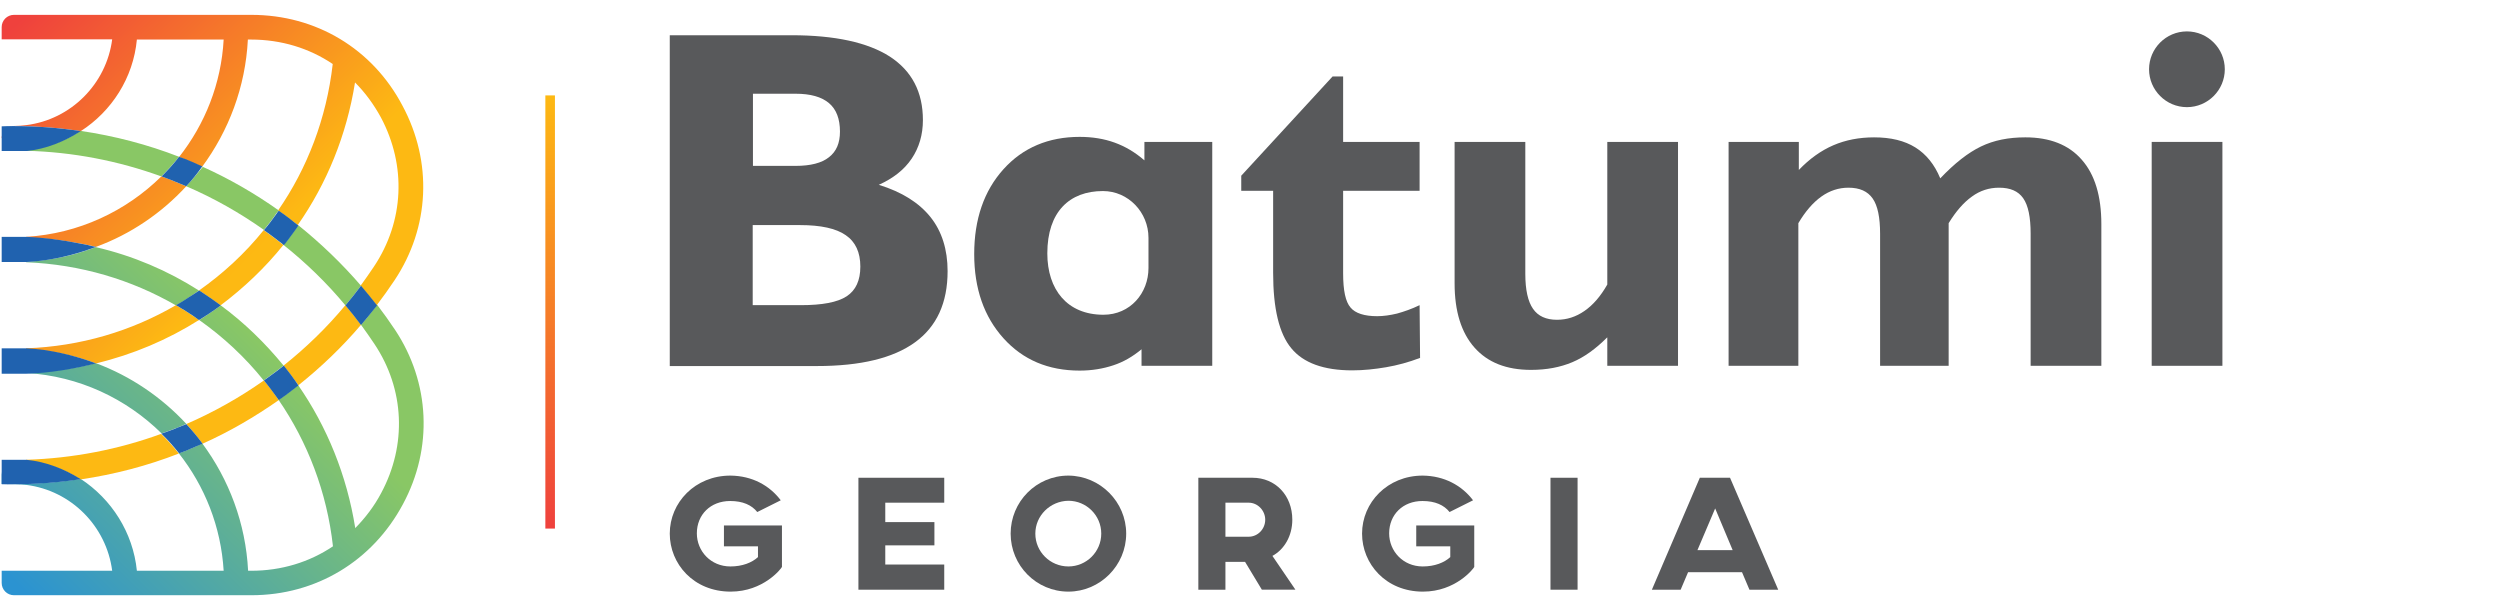 <?xml version="1.0" encoding="utf-8"?>
<!-- Generator: Adobe Illustrator 22.0.0, SVG Export Plug-In . SVG Version: 6.00 Build 0)  -->
<svg version="1.1" id="Layer_1" xmlns="http://www.w3.org/2000/svg" xmlns:xlink="http://www.w3.org/1999/xlink" x="0px" y="0px"
	 viewBox="0 0 1042.9 248.5" style="enable-background:new 0 0 1042.9 248.5;" xml:space="preserve">
<style type="text/css">
	.st0{fill-rule:evenodd;clip-rule:evenodd;fill:url(#SVGID_1_);}
	.st1{fill-rule:evenodd;clip-rule:evenodd;fill:url(#SVGID_2_);}
	.st2{fill-rule:evenodd;clip-rule:evenodd;fill:#2062AF;}
	.st3{fill-rule:evenodd;clip-rule:evenodd;fill:#58595B;}
	.st4{fill:none;stroke:url(#SVGID_3_);stroke-width:4;stroke-miterlimit:10;}
	.st5{display:none;}
	.st6{display:inline;fill:#343434;}
</style>
<linearGradient id="SVGID_1_" gradientUnits="userSpaceOnUse" x1="-3.51" y1="233.851" x2="96.49" y2="131.592">
	<stop  offset="0" style="stop-color:#2B93D1"/>
	<stop  offset="1" style="stop-color:#89C765"/>
</linearGradient>
<path class="st0" d="M10.9,62.6v0.3c19.5,0.5,38.5,4.2,56.4,10.7l0,0c2.6-2.6,5.1-5.3,7.4-8.2l0,0c-13.1-5.1-26.9-8.7-41.1-10.8
	C27,58.9,19.3,61.8,10.9,62.6L10.9,62.6z M77.7,77.7L77.7,77.7c11.4,4.9,22.2,11,32.4,18.2l0,0c1.8-2.2,3.6-4.5,5.2-6.9l0,0
	c0.2-0.2,0.3-0.4,0.5-0.6l0,0c0.2-0.2,0.3-0.4,0.5-0.6l0,0c0,0,0,0,0,0l0,0c-10-7.1-20.6-13.2-31.7-18.2l0,0c0,0,0,0,0,0l0,0
	C82.3,72.4,80.1,75.1,77.7,77.7L77.7,77.7z M122.2,97.1c-0.8,1-1.5,2.1-2.3,3.1l0,0c-0.5,0.7-1.1,1.3-1.6,2l0,0
	c9.3,7.4,18,15.8,25.8,25.2l0,0c2.2-2.6,4.4-5.4,6.5-8.2l0,0c-8-9.3-16.8-17.7-26.1-25.2l0,0l0,0C123.7,95,123,96,122.2,97.1
	L122.2,97.1z M40,103.1c-0.9,0.3-1.7,0.6-2.6,0.9l0,0c-0.9,0.3-1.7,0.6-2.6,0.9l0,0c-7.6,2.4-15.6,3.9-23.9,4.3l0,0v0.2
	c22.7,0.9,44,7.3,62.5,18l0,0c1.7-0.9,3.3-1.9,4.9-3l0,0c1.6-1,3.2-2.1,4.7-3.2l0,0C70,112.9,55.5,106.7,40,103.1L40,103.1L40,103.1
	L40,103.1z M150.6,135.5L150.6,135.5c1.9,2.6,3.8,5.3,5.6,8l0,0c12.6,18.9,13.6,42.1,2.8,62.2l0,0c-2.9,5.5-6.6,10.3-10.8,14.6l0,0
	c-3.5-22-11.8-42.3-23.8-59.6l0,0c-2.7,2.1-5.4,4.2-8.2,6.1l0,0c12.1,17.6,20.2,38.5,22.7,61.1l0,0c-9.8,6.6-21.5,10.2-34.1,10.2
	l0,0h-1.3c-1-19.8-8-38.1-19.1-53.1l0,0c-0.8,0.4-1.6,0.7-2.4,1.1l0,0c-1.6,0.7-3.3,1.4-4.9,2.1l0,0c-0.8,0.3-1.6,0.6-2.5,0.9l0,0
	c0,0,0,0,0,0l0,0c10.8,13.7,17.6,30.6,18.7,49l0,0H57.1c-1.6-16-10.6-29.9-23.4-38.3l0,0c-9.1,1.4-18.5,2.1-27.9,2.1l0,0
	c-2.8,0-5.1-2.3-5.1-5.1l0,0v5.1c3.4,0,8.3,0.1,10.3,0.4l0,0c0.1,0,0.1,0,0.1,0l0,0c18.6,2.4,33.3,17.2,35.7,35.8l0,0H0.7v5.1
	c0,2.8,2.3,5.1,5.1,5.1l0,0h99.1c26.9,0,50.5-14.2,63.2-38l0,0c12.6-23.4,11.3-50.7-3.3-72.7l0,0c-2.4-3.6-4.9-7.1-7.5-10.5l0,0
	c0,0,0,0,0,0l0,0C155.1,130.1,152.9,132.9,150.6,135.5L150.6,135.5z M87.1,130.9c1.7-1.1,3.4-2.3,5-3.5l0,0
	c9.8,7.2,18.5,15.7,26.2,25.1l0,0c-2.7,2.2-5.5,4.2-8.3,6.2l0,0c-7.7-9.6-16.8-18.1-26.9-25.2l0,0c0.4-0.3,0.9-0.5,1.3-0.8l0,0
	C85.3,132.1,86.2,131.5,87.1,130.9L87.1,130.9z M10.9,155.5L10.9,155.5c10-0.3,19.7-1.7,29.1-4l0,0c14.5,5.4,27.4,14.2,37.7,25.3
	l0,0c-0.5,0.2-1.1,0.5-1.6,0.7l0,0c-0.3,0.1-0.6,0.3-0.9,0.4l0,0c-0.7,0.3-1.3,0.6-2,0.8l0,0c-1.1,0.4-2.1,0.8-3.2,1.2l0,0
	c-0.9,0.3-1.8,0.6-2.6,0.9l0,0c-14.7-14.5-34.4-23.9-56.4-25.2V155.5z"/>
<linearGradient id="SVGID_2_" gradientUnits="userSpaceOnUse" x1="-3.907" y1="20.409" x2="92.489" y2="118.974">
	<stop  offset="0" style="stop-color:#EF413D"/>
	<stop  offset="1" style="stop-color:#FDB913"/>
</linearGradient>
<path class="st1" d="M104.9,6.2H5.8c-2.8,0-5.1,2.3-5.1,5.1l0,0v5.1h46.1C44.4,35,29.6,49.9,10.9,52.2l0,0c-1.7,0.2-2.6,0.3-6.1,0.4
	l0,0l-0.1,0.1c0.3-0.1,0.7-0.1,1.1-0.1l0,0c9.4,0,18.7,0.7,27.9,2.1l0,0c12.9-8.3,21.9-22.2,23.4-38.2l0,0h36.2
	c-1,18.4-7.8,35.3-18.6,49l0,0c0,0,0,0,0,0l0,0c0.8,0.3,1.6,0.6,2.4,1l0,0c1,0.4,2,0.8,2.9,1.2l0,0c0.9,0.4,1.8,0.8,2.7,1.2l0,0
	c0.5,0.2,1.1,0.5,1.6,0.7l0,0c0,0,0,0,0,0l0,0c11.1-15,18.1-33.3,19.1-53.1l0,0h1.3c12.6,0,24.3,3.6,34.1,10.2l0,0
	c-2.6,22.7-10.6,43.5-22.8,61.1l0,0c0,0,0,0,0,0l0,0c2.8,1.9,5.5,4,8.2,6.1l0,0c0,0,0,0,0,0l0,0c12.1-17.3,20.4-37.5,23.9-59.5l0,0
	c4.2,4.2,7.8,9.1,10.8,14.6l0,0c10.7,20.1,9.7,43.3-2.9,62.2l0,0c-1.8,2.7-3.7,5.4-5.6,8l0,0l0,0c2.3,2.7,4.5,5.4,6.7,8.2l0,0
	c0,0,0,0,0,0l0,0c2.6-3.4,5.1-6.9,7.5-10.5l0,0c14.7-22.1,15.9-49.3,3.3-72.8l0,0C155.4,20.3,131.8,6.2,104.9,6.2L104.9,6.2z
	 M0.7,57.7c0-2.5,1.7-4.5,4-5L0.7,57.7L0.7,57.7z M10.9,98.8c21.9-1.3,41.7-10.7,56.4-25.2l0,0c0,0,0,0,0.1,0l0,0
	c1.7,0.6,3.3,1.2,5,1.9l0,0c0.1,0,0.1,0.1,0.2,0.1l0,0c1.7,0.7,3.4,1.4,5.1,2.1l0,0c-10.3,11.2-23.2,20-37.7,25.3h0l0,0
	c-1.2-0.3-2.3-0.6-3.5-0.8l0,0c-1.2-0.3-2.4-0.5-3.6-0.7l0,0c-7.1-1.4-14.5-2.2-22-2.4V98.8L10.9,98.8z M83,121.2
	c10.1-7.1,19.3-15.6,27-25.2l0,0c0,0,0,0,0,0l0,0c2.1,1.5,4.2,3,6.2,4.6l0,0c0.7,0.5,1.3,1.1,2,1.6l0,0
	c-7.6,9.5-16.5,17.9-26.2,25.2l0,0c-0.7-0.6-1.5-1.1-2.2-1.6l0,0c-1.5-1.1-3-2.1-4.5-3.1l0,0C84.6,122.1,83.8,121.7,83,121.2
	L83,121.2C83.1,121.2,83.1,121.2,83,121.2L83,121.2z M118.3,152.5c9.3-7.4,18-15.8,25.8-25.2l0,0c2.2,2.6,4.4,5.4,6.5,8.2l0,0
	c-7.9,9.3-16.7,17.7-26.1,25.2l0,0C122.5,157.9,120.4,155.2,118.3,152.5L118.3,152.5z M10.9,145.3c22.7-0.8,44-7.2,62.5-18l0,0
	c0.8,0.5,1.7,1,2.5,1.5l0,0c0.6,0.4,1.2,0.7,1.8,1.1l0,0c1.8,1.2,3.6,2.3,5.3,3.6l0,0C70,141.7,55.5,147.9,40,151.6l0,0
	c-9.1-3.4-18.9-5.5-29.1-6V145.3L10.9,145.3z M77.7,176.9L77.7,176.9c2.4,2.6,4.7,5.4,6.8,8.2l0,0c0,0,0,0,0,0l0,0
	c11.2-5,21.8-11.2,31.8-18.2l0,0c-1-1.4-2-2.8-3-4.2l0,0c-1-1.4-2.1-2.7-3.2-4l0,0C99.9,165.9,89,172,77.7,176.9L77.7,176.9z
	 M10.9,191.8v0.3c8.3,0.9,16,3.6,22.7,7.9l0,0c14.2-2.1,27.9-5.7,41-10.8l0,0c-2.3-2.9-4.7-5.6-7.4-8.2l0,0
	C49.4,187.5,30.4,191.2,10.9,191.8L10.9,191.8z"/>
<path class="st2" d="M150.6,135.6C150.6,135.6,150.6,135.6,150.6,135.6c-2.1-2.8-4.3-5.6-6.5-8.2c2.2-2.6,4.4-5.4,6.5-8.2
	c0,0,0,0,0,0c2.3,2.7,4.5,5.4,6.7,8.2C155.1,130.2,152.9,132.9,150.6,135.6z"/>
<path class="st2" d="M77.7,176.9L77.7,176.9c2.4,2.6,4.7,5.3,6.8,8.2c0,0,0,0,0,0c-0.8,0.3-1.6,0.7-2.4,1c-1.6,0.7-3.3,1.4-4.9,2.1
	c-0.8,0.3-1.6,0.6-2.5,0.9h0c-2.3-2.9-4.7-5.6-7.4-8.2c0.9-0.3,1.8-0.6,2.6-0.9c1.1-0.4,2.2-0.8,3.2-1.2c0.7-0.3,1.3-0.6,2-0.8
	c0.3-0.1,0.6-0.3,0.9-0.4C76.6,177.4,77.2,177.2,77.7,176.9z"/>
<path class="st2" d="M113.3,162.8c-1-1.4-2.1-2.7-3.2-4.1c2.8-2,5.6-4,8.3-6.2c2.1,2.7,4.2,5.4,6.1,8.3c-2.7,2.1-5.4,4.2-8.2,6.1
	C115.3,165.5,114.3,164.1,113.3,162.8z"/>
<path class="st2" d="M83.1,121.2c0.8,0.5,1.5,0.9,2.3,1.5c1.5,1,3,2,4.5,3.1c0.7,0.5,1.5,1.1,2.2,1.6c-1.6,1.2-3.3,2.4-5,3.5
	c-0.9,0.6-1.8,1.2-2.8,1.8c-0.4,0.3-0.8,0.5-1.3,0.8c-1.7-1.3-3.5-2.5-5.3-3.6c-0.6-0.4-1.2-0.8-1.8-1.1c-0.8-0.5-1.6-1-2.5-1.5
	c1.7-0.9,3.3-1.9,4.9-3C79.9,123.3,81.5,122.3,83.1,121.2C83.1,121.2,83.1,121.2,83.1,121.2z"/>
<path class="st2" d="M116.3,100.6c-2-1.6-4.1-3.1-6.2-4.6c0,0,0,0,0,0c1.9-2.2,3.6-4.5,5.3-6.9c0.1-0.2,0.3-0.4,0.4-0.6
	c0.2-0.2,0.3-0.4,0.5-0.6h0c2.8,1.9,5.5,4,8.2,6.2c-0.7,1.1-1.5,2.1-2.2,3.1c-0.8,1-1.5,2.1-2.3,3.1c-0.5,0.7-1,1.3-1.6,2
	C117.7,101.6,117,101.1,116.3,100.6z"/>
<path class="st2" d="M77.7,77.7L77.7,77.7c-1.7-0.7-3.4-1.4-5.1-2.1c-0.1,0-0.1-0.1-0.2-0.1c-1.6-0.6-3.3-1.3-5-1.9c0,0,0,0,0,0
	c2.6-2.6,5.1-5.3,7.3-8.2c0,0,0,0,0,0c0.8,0.3,1.6,0.6,2.5,0.9c1,0.4,2,0.8,2.9,1.2c0.9,0.4,1.8,0.8,2.7,1.2
	c0.5,0.2,1.1,0.5,1.6,0.7C82.3,72.4,80.1,75.1,77.7,77.7z"/>
<path class="st2" d="M11,191.8H0.7V202c1.7,0.1,3.4,0,5.1,0c9.4,0,18.7-0.7,27.9-2.1C27,195.7,19.3,192.6,11,191.8L11,191.8z
	 M11,145.3H0.7v10.6H11c10-0.3,19.7-2,29.1-4.3C30.9,148.2,21.1,145.8,11,145.3L11,145.3z M36.5,102.2c-1.2-0.2-2.4-0.5-3.6-0.7
	c-7.1-1.4-14.5-2.4-22-2.7H0.7v10.5H11c8.3-0.4,16.3-2.1,23.9-4.5c0.9-0.3,1.8-0.6,2.6-0.9c0.9-0.3,1.7-0.6,2.6-0.9
	C38.8,102.8,37.7,102.5,36.5,102.2L36.5,102.2z M5.8,52.6c-1.7,0-3.4,0-5.1,0.1v10.3H11c8.3-0.8,16-4,22.7-8.3
	C24.5,53.3,15.2,52.6,5.8,52.6z"/>
<g>
	<path class="st3" d="M314.1,127.3h20c8.9,0,15.3-1.2,19.1-3.7c3.8-2.5,5.7-6.6,5.7-12.4c0-5.9-2-10.3-6.1-13.1
		c-4-2.8-10.4-4.2-19-4.2h-19.8V127.3L314.1,127.3z M331.9,69.2c6.2,0,10.9-1.2,13.9-3.6c3.1-2.4,4.6-5.9,4.6-10.7
		c0-5.3-1.5-9.3-4.6-11.9c-3.1-2.6-7.7-3.9-13.9-3.9h-17.8v30.1H331.9L331.9,69.2z M279.4,152.6V14.7h50.8c18.1,0,31.8,3,41,8.9
		c9.2,6,13.8,14.8,13.8,26.5c0,6.1-1.6,11.5-4.7,16.1c-3.1,4.6-7.7,8.2-13.7,10.9c9.7,3,16.8,7.5,21.6,13.5
		c4.7,5.9,7.1,13.5,7.1,22.5c0,13.2-4.5,23.1-13.6,29.7c-9.1,6.6-22.7,9.9-40.9,9.9H279.4z"/>
	<path class="st3" d="M531.2,79.6h-13.4v-6.3l38.1-41.4h4.4v27.3h31.9v20.4h-31.9V114c0,7.2,1,11.9,3.1,14.3c2,2.4,5.8,3.6,11.1,3.6
		c2.6,0,5.4-0.4,8.3-1.1c2.9-0.8,6.1-1.9,9.4-3.5l0.2,22c-4.7,1.8-9.5,3.1-14.2,3.9c-4.7,0.8-9.4,1.3-14.1,1.3
		c-11.9,0-20.4-3.1-25.4-9.2c-5.1-6.1-7.6-16.6-7.6-31.5V79.6z"/>
	<path class="st3" d="M670.4,140.8c-4.7,4.7-9.5,8.2-14.5,10.3c-5,2.1-10.7,3.2-17.2,3.2c-10.3,0-18.1-3.1-23.6-9.3
		c-5.5-6.2-8.3-15.1-8.3-26.8V59.2h29.5v55.1c0,6.6,1.1,11.5,3.2,14.5c2.1,3.1,5.5,4.6,10,4.6c4.1,0,7.9-1.2,11.5-3.7
		c3.6-2.5,6.7-6.1,9.5-11V59.2h29.5v93.4h-29.5V140.8z"/>
	<path class="st3" d="M721.1,152.6V59.2h29.3v11.7c4.5-4.7,9.3-8.1,14.4-10.3c5.1-2.2,10.8-3.3,17-3.3c7,0,12.7,1.4,17.2,4.2
		c4.5,2.8,8,7.1,10.4,12.9c6-6.3,11.6-10.7,17-13.3c5.4-2.6,11.5-3.8,18.5-3.8c10.2,0,18.1,3.1,23.5,9.3c5.5,6.2,8.2,15.2,8.2,26.9
		v59.1h-29.5V97.5c0-6.9-1-11.8-3.1-14.8c-2.1-3-5.4-4.4-10.1-4.4c-4.1,0-7.9,1.2-11.3,3.7c-3.5,2.5-6.7,6.2-9.7,11.1v59.5h-28.6
		V97.5c0-6.8-1-11.7-3.1-14.7c-2.1-3-5.4-4.5-10.1-4.5c-4,0-7.8,1.2-11.3,3.7c-3.5,2.5-6.7,6.2-9.6,11.1v59.5H721.1z"/>
	<rect x="897.6" y="59.2" class="st3" width="29.5" height="93.4"/>
	<path class="st3" d="M479.1,99.2c0-10.6-8.4-19.5-19-19.5c-13.9,0-23.2,8.6-23.2,26c0,15.1,8.3,25.6,23.4,25.6
		c11.2,0,18.8-9,18.8-19.5V99.2L479.1,99.2z M476.2,145.7c-3.6,3-7.5,5.3-11.8,6.7c-4.2,1.4-8.9,2.2-14,2.2
		c-13.1,0-23.7-4.5-31.8-13.5c-8.1-9-12.2-20.7-12.2-35.1c0-14.6,4.1-26.4,12.2-35.4c8.1-9,18.8-13.5,31.8-13.5
		c5.3,0,10.2,0.8,14.6,2.4c4.4,1.6,8.5,4,12.4,7.4v-7.7h28.3v93.4h-29.5V145.7z"/>
	<path class="st3" d="M928.1,28.9c0,8.7-7.1,15.8-15.8,15.8c-8.7,0-15.8-7.1-15.8-15.8c0-8.7,7.1-15.8,15.8-15.8
		C921,13.1,928.1,20.2,928.1,28.9z"/>
	<path class="st3" d="M325.7,208.7l-9.8,4.9c-2.3-2.9-6-4.6-11.3-4.6c-8.2,0-13.9,5.7-13.9,13.5c0,7.4,5.8,13.8,14,13.8
		c5,0,9-1.6,11.5-3.9v-4.5H302v-8.7h24.2v17.3c-0.3,0.7-7.7,10.3-21.4,10.3c-15.5,0-25.4-11.6-25.4-24.2c0-13,10.6-24.2,25.3-24.2
		C313.8,198.5,321,202.5,325.7,208.7z"/>
	<polygon class="st3" points="393.9,199.3 393.9,209.7 369.3,209.7 369.3,217.8 389.8,217.8 389.8,227.5 369.3,227.5 369.3,235.5 
		393.9,235.5 393.9,246 358.1,246 358.1,199.3 	"/>
	<path class="st3" d="M431.9,222.6c0,7.6,6.2,13.7,13.8,13.7c7.5,0,13.7-6.1,13.7-13.7c0-7.6-6.2-13.7-13.7-13.7
		C438.1,209,431.9,215.1,431.9,222.6L431.9,222.6z M469.8,222.6c0,13.3-10.9,24.2-24.1,24.2c-13.4,0-24.1-10.9-24.1-24.2
		c0-13.3,10.7-24.2,24.1-24.2C459,198.5,469.8,209.4,469.8,222.6z"/>
	<path class="st3" d="M511.2,209.7v14.2h9.7c3.8,0,6.9-3.2,6.9-7.1c0-3.8-3.1-7.1-6.9-7.1H511.2L511.2,209.7z M539.1,216.8
		c0,6.7-3.3,12.4-8.3,15.1l9.6,14.1h-14l-7-11.6h-8.2V246h-11.3v-46.7h22.6C532,199.3,539.1,206.6,539.1,216.8z"/>
	<path class="st3" d="M614.5,208.7l-9.8,4.9c-2.3-2.9-6-4.6-11.3-4.6c-8.2,0-13.9,5.7-13.9,13.5c0,7.4,5.8,13.8,14,13.8
		c5,0,9-1.6,11.5-3.9v-4.5h-14.2v-8.7h24.2v17.3c-0.3,0.7-7.7,10.3-21.4,10.3c-15.5,0-25.4-11.6-25.4-24.2c0-13,10.6-24.2,25.3-24.2
		C602.5,198.5,609.8,202.5,614.5,208.7z"/>
	<rect x="646.8" y="199.3" class="st3" width="11.3" height="46.7"/>
	<path class="st3" d="M722.8,229.5l-7.3-17.4l-7.4,17.4H722.8L722.8,229.5z M726.7,238.7h-22.5l-3.1,7.3h-12l20-46.7h12.6l20.1,46.7
		h-12L726.7,238.7z"/>
</g>
<linearGradient id="SVGID_3_" gradientUnits="userSpaceOnUse" x1="229.5" y1="220.5" x2="229.5" y2="39.753">
	<stop  offset="0" style="stop-color:#EF413D"/>
	<stop  offset="1" style="stop-color:#FDB913"/>
</linearGradient>
<line class="st4" x1="229.5" y1="39.8" x2="229.5" y2="220.5"/>
<g class="st5">
	<path class="st6" d="M280.4,66.1c0-11.4,2.5-20.4,8-27.2c5.5-6.8,12.5-9.6,21-9.6c5.5,0,11,1.7,15.5,4.5c4.5,2.8,8,7.4,10.5,13.1
		s3.5,11.9,3.5,18.7c0,6.8-1.5,13.6-4,18.7c-2.5,5.7-6,9.6-10.5,12.5c-4.5,2.8-9.5,4.5-15,4.5c-6,0-11-1.7-15.5-4.5
		c-4.5-3.4-8-7.4-10.5-13.1C281.4,78,280.4,71.7,280.4,66.1z M288.9,66.1c0,8.5,2,14.8,6,19.9c4,5.1,9,7.4,15,7.4s11-2.3,15-7.4
		c4-5.1,6-11.9,6-21c0-5.7-1-10.8-2.5-14.8c-1.5-4-4-7.4-7.5-9.6c-3-2.3-7-3.4-11-3.4c-5.5,0-10.5,2.3-15,6.8
		C290.4,48.5,288.9,55.3,288.9,66.1z"/>
	<path class="st6" d="M350,99.5V30.3h41.6v7.9H358v21.6h29.1v7.9H358v31.8H350z"/>
	<path class="st6" d="M402.6,99.5V30.3h41.6v7.9h-33.6v21.6h29.1v7.9h-29.1v31.8H402.6z"/>
	<path class="st6" d="M455.7,99.5V30.3h8v69.8h-8V99.5z"/>
	<path class="st6" d="M521.9,75.1l8,2.3c-1.5,7.4-5,13.1-9,17c-4.5,4-10,6.2-16,6.2c-6.5,0-12-1.7-16-4.5c-4-2.8-7.5-7.4-9.5-13.1
		c-2-5.7-3-11.9-3-18.7c0-7.4,1-13.6,3.5-18.7c2.5-5.7,6-9.6,10.5-12.5c4.5-2.8,9.5-4,15-4c6,0,11.5,1.7,15.5,5.1s7,8.5,8.5,14.8
		l-8,2.3c-1.5-5.1-3.5-8.5-6-10.8c-2.5-2.3-6-3.4-10-3.4c-4.5,0-8.5,1.1-12,4c-3,2.8-5.5,6.2-6.5,10.2c-1.5,4.5-2,8.5-2,13.6
		c0,5.7,1,11.4,2.5,15.3c1.5,4.5,4,7.9,7,9.6c3,2.3,6.5,3.4,10.5,3.4c4.5,0,8.5-1.7,11.5-4.5C518.9,85.4,520.9,81.4,521.9,75.1z"/>
	<path class="st6" d="M541.4,99.5V30.3h8v69.8h-8V99.5z"/>
	<path class="st6" d="M557.5,99.5L581,29.7h8.5l25.1,69.8h-9l-7-21h-26.1l-6.5,21H557.5z M575,71.2h21l-6.5-19.3
		c-2-5.7-3.5-10.8-4.5-14.2c-1,4.5-2,9.1-3.5,13.1L575,71.2z"/>
	<path class="st6" d="M621.1,99.5V30.3h8v61.3h30.1v7.9H621.1z"/>
	<path class="st6" d="M298.4,216.5v-61.3h-20v-7.9H327v7.9h-20.5v61.3H298.4z"/>
	<path class="st6" d="M331,182.4c0-11.4,2.5-20.4,8-27.2c5.5-6.8,12.5-9.6,21-9.6c5.5,0,11,1.7,15.5,4.5c4.5,2.8,8,7.4,10.5,13.1
		c2.5,5.7,3.5,11.9,3.5,18.7c0,6.8-1.5,13.6-4,18.7c-2.5,5.7-6,9.6-10.5,12.5c-4.5,2.8-9.5,4.5-15,4.5c-6,0-11-1.7-15.5-4.5
		c-4.5-3.4-8-7.4-10.5-13.1C332.5,194.3,331,188.7,331,182.4z M339.5,182.4c0,8.5,2,14.8,6,19.9c4,5.1,9,7.4,15,7.4s11-2.3,15-7.4
		c4-5.1,6-11.9,6-21c0-5.7-1-10.8-2.5-14.8c-1.5-4-4-7.4-7.5-9.6c-3-2.3-7-3.4-11-3.4c-5.5,0-10.5,2.3-15,6.8
		C341.5,164.8,339.5,172.2,339.5,182.4z"/>
	<path class="st6" d="M440.7,146.7h8V187c0,6.8-0.5,12.5-2,16.5c-1.5,4-4,7.4-7.5,10.2s-8.5,4-14.5,4c-5.5,0-10.5-1.1-14-3.4
		c-3.5-2.3-6.5-5.7-8-9.6c-1.5-4.5-2.5-10.2-2.5-17.6v-40.3h8V187c0,6.2,0.5,10.8,1.5,13.6c1,2.8,2.5,5.1,5,6.8
		c2.5,1.7,5.5,2.3,9,2.3c6,0,10-1.7,13-4.5c2.5-2.8,4-9.1,4-17.6L440.7,146.7L440.7,146.7z"/>
	<path class="st6" d="M462.8,216.5v-69.8h27.1c5.5,0,9.5,0.6,12.5,1.7c3,1.1,5,3.4,7,6.8c1.5,3.4,2.5,6.8,2.5,10.2
		c0,5.1-1.5,9.1-4,12.5c-3,3.4-7,5.7-13,6.2c2,1.1,4,2.3,5,3.4c2.5,2.3,4.5,5.7,6.5,9.1l10.5,18.7h-10l-8-14.8c-2.5-4-4.5-7.4-6-9.6
		c-1.5-2.3-3-4-4-4.5c-1-1.1-2.5-1.7-3.5-1.7c-1,0-2.5-0.6-4.5-0.6h-9.5v30.6h-8.5V216.5z M470.8,177.3h17.5c3.5,0,6.5-0.6,8.5-1.1
		c2-1.1,3.5-2.3,5-4c1-1.7,1.5-4,1.5-6.2c0-3.4-1-6.2-3-7.9c-2-2.3-5.5-3.4-10-3.4h-19.5V177.3z"/>
	<path class="st6" d="M525.9,216.5v-69.8h8v69.8H525.9z"/>
	<path class="st6" d="M545.5,194.3l7.5-0.6c0.5,3.4,1,6.2,2.5,8.5c1.5,2.3,3.5,4,6,5.7c3,1.1,6,2.3,9.5,2.3c3,0,6-0.6,8-1.7
		c2.5-1.1,4-2.3,5.5-4.5c1-1.7,1.5-4,1.5-6.2s-0.5-4-1.5-5.7c-1-1.7-3-2.8-5.5-4c-1.5-0.6-5.5-1.7-11-3.4c-5.5-1.7-9.5-2.8-12-4.5
		c-3-1.7-5-4-6.5-6.2c-1.5-2.8-2-5.7-2-8.5c0-3.4,1-6.8,2.5-9.6c2-2.8,4.5-5.1,7.5-6.8c3.5-1.7,7-2.3,11.5-2.3c4.5,0,8.5,0.6,12,2.3
		c3.5,1.7,6,4,8,7.4c2,3.4,3,6.8,3,10.8l-8,0.6c-0.5-4.5-2-7.9-4-10.2c-2.5-2.3-6-3.4-10.5-3.4c-5,0-8.5,1.1-10.5,2.8
		c-2,2.3-3.5,4.5-3.5,7.4c0,2.3,1,4.5,2.5,6.2c1.5,1.7,5.5,3.4,12,5.1c6.5,1.7,11,3.4,13.5,4.5c3.5,1.7,6,4,8,7.4
		c1.5,2.8,2.5,6.2,2.5,9.6c0,4-1,7.4-3,10.2c-2,3.4-4.5,5.7-8,7.4s-7.5,2.8-12,2.8c-5.5,0-10-1.1-14-2.8c-4-1.7-6.5-4.5-9-8.5
		C547,202.8,545.5,198.9,545.5,194.3z"/>
	<path class="st6" d="M605.1,216.5v-69.8h12l14.5,49.4c1.5,4.5,2.5,7.9,3,10.2c0.5-2.3,2-6.2,3.5-11.4l14.5-48.2h11v69.8h-8V158
		l-18,58.5h-7.5l-17-59v59H605.1z"/>
	<path class="st6" d="M700.8,216.5v-69.8h23.1c4,0,7,0,9.5,0.6c3,0.6,5.5,1.7,7.5,3.4c2,1.7,3.5,4,5,6.8c1.5,2.8,2,6.2,2,9.6
		c0,5.7-1.5,10.8-5,14.8c-3.5,4-9.5,6.2-18,6.2h-15.5v28.4H700.8z M708.8,180.1h16c5,0,9-1.1,11-3.4c2-2.3,3.5-5.1,3.5-9.1
		c0-2.8-0.5-5.7-2-7.4c-1.5-2.3-3-3.4-5-4c-1.5-0.6-4-0.6-7.5-0.6h-15.5v24.4H708.8z"/>
	<path class="st6" d="M755.9,182.4c0-11.4,2.5-20.4,8-27.2c5.5-6.8,12.5-9.6,21-9.6c5.5,0,11,1.7,15.5,4.5c4.5,2.8,8,7.4,10.5,13.1
		c2.5,5.7,3.5,11.9,3.5,18.7c0,6.8-1.5,13.6-4,18.7c-2.5,5.7-6,9.6-10.5,12.5c-4.5,2.8-9.5,4.5-15,4.5c-6,0-11-1.7-15.5-4.5
		c-4.5-3.4-8-7.4-10.5-13.1C756.9,194.3,755.9,188.7,755.9,182.4z M763.9,182.4c0,8.5,2,14.8,6,19.9c4,5.1,9,7.4,15,7.4
		c6,0,11-2.3,15-7.4c4-5.1,6-11.9,6-21c0-5.7-1-10.8-2.5-14.8c-1.5-4-4-7.4-7.5-9.6c-3-2.3-7-3.4-11-3.4c-5.5,0-10.5,2.3-15,6.8
		C766,164.8,763.9,172.2,763.9,182.4z"/>
	<path class="st6" d="M825.1,216.5v-69.8h27.1c5.5,0,9.5,0.6,12.5,1.7c3,1.1,5,3.4,7,6.8c1.5,3.4,2.5,6.8,2.5,10.2
		c0,5.1-1.5,9.1-4,12.5c-3,3.4-7,5.7-13,6.2c2,1.1,4,2.3,5,3.4c2.5,2.3,4.5,5.7,6.5,9.1l10.5,18.7h-10l-8-14.8c-2.5-4-4.5-7.4-6-9.6
		c-1.5-2.3-3-4-4-4.5c-1-1.1-2.5-1.7-3.5-1.7c-1,0-2.5-0.6-4.5-0.6h-10v30.6h-8V216.5z M833.1,177.3h17.5c3.5,0,6.5-0.6,8.5-1.1
		c2-1.1,3.5-2.3,5-4c1-1.7,1.5-4,1.5-6.2c0-3.4-1-6.2-3-7.9c-2-2.3-5.5-3.4-10-3.4h-19.5V177.3z"/>
	<path class="st6" d="M901.3,216.5v-61.3h-20v-7.9h48.6v7.9h-20.5v61.3H901.3z"/>
	<path class="st6" d="M924.8,216.5l23.6-69.8h8.5l25.1,69.8h-9l-7-21h-25.6l-6.5,21H924.8z M942.4,188.1h21l-6.5-19.3
		c-2-5.7-3.5-10.8-4.5-14.2c-1,4.5-2,9.1-3.5,13.1L942.4,188.1z"/>
	<path class="st6" d="M988.5,216.5v-69.8h8V208h30.1v7.9h-38.1V216.5z"/>
</g>
</svg>
